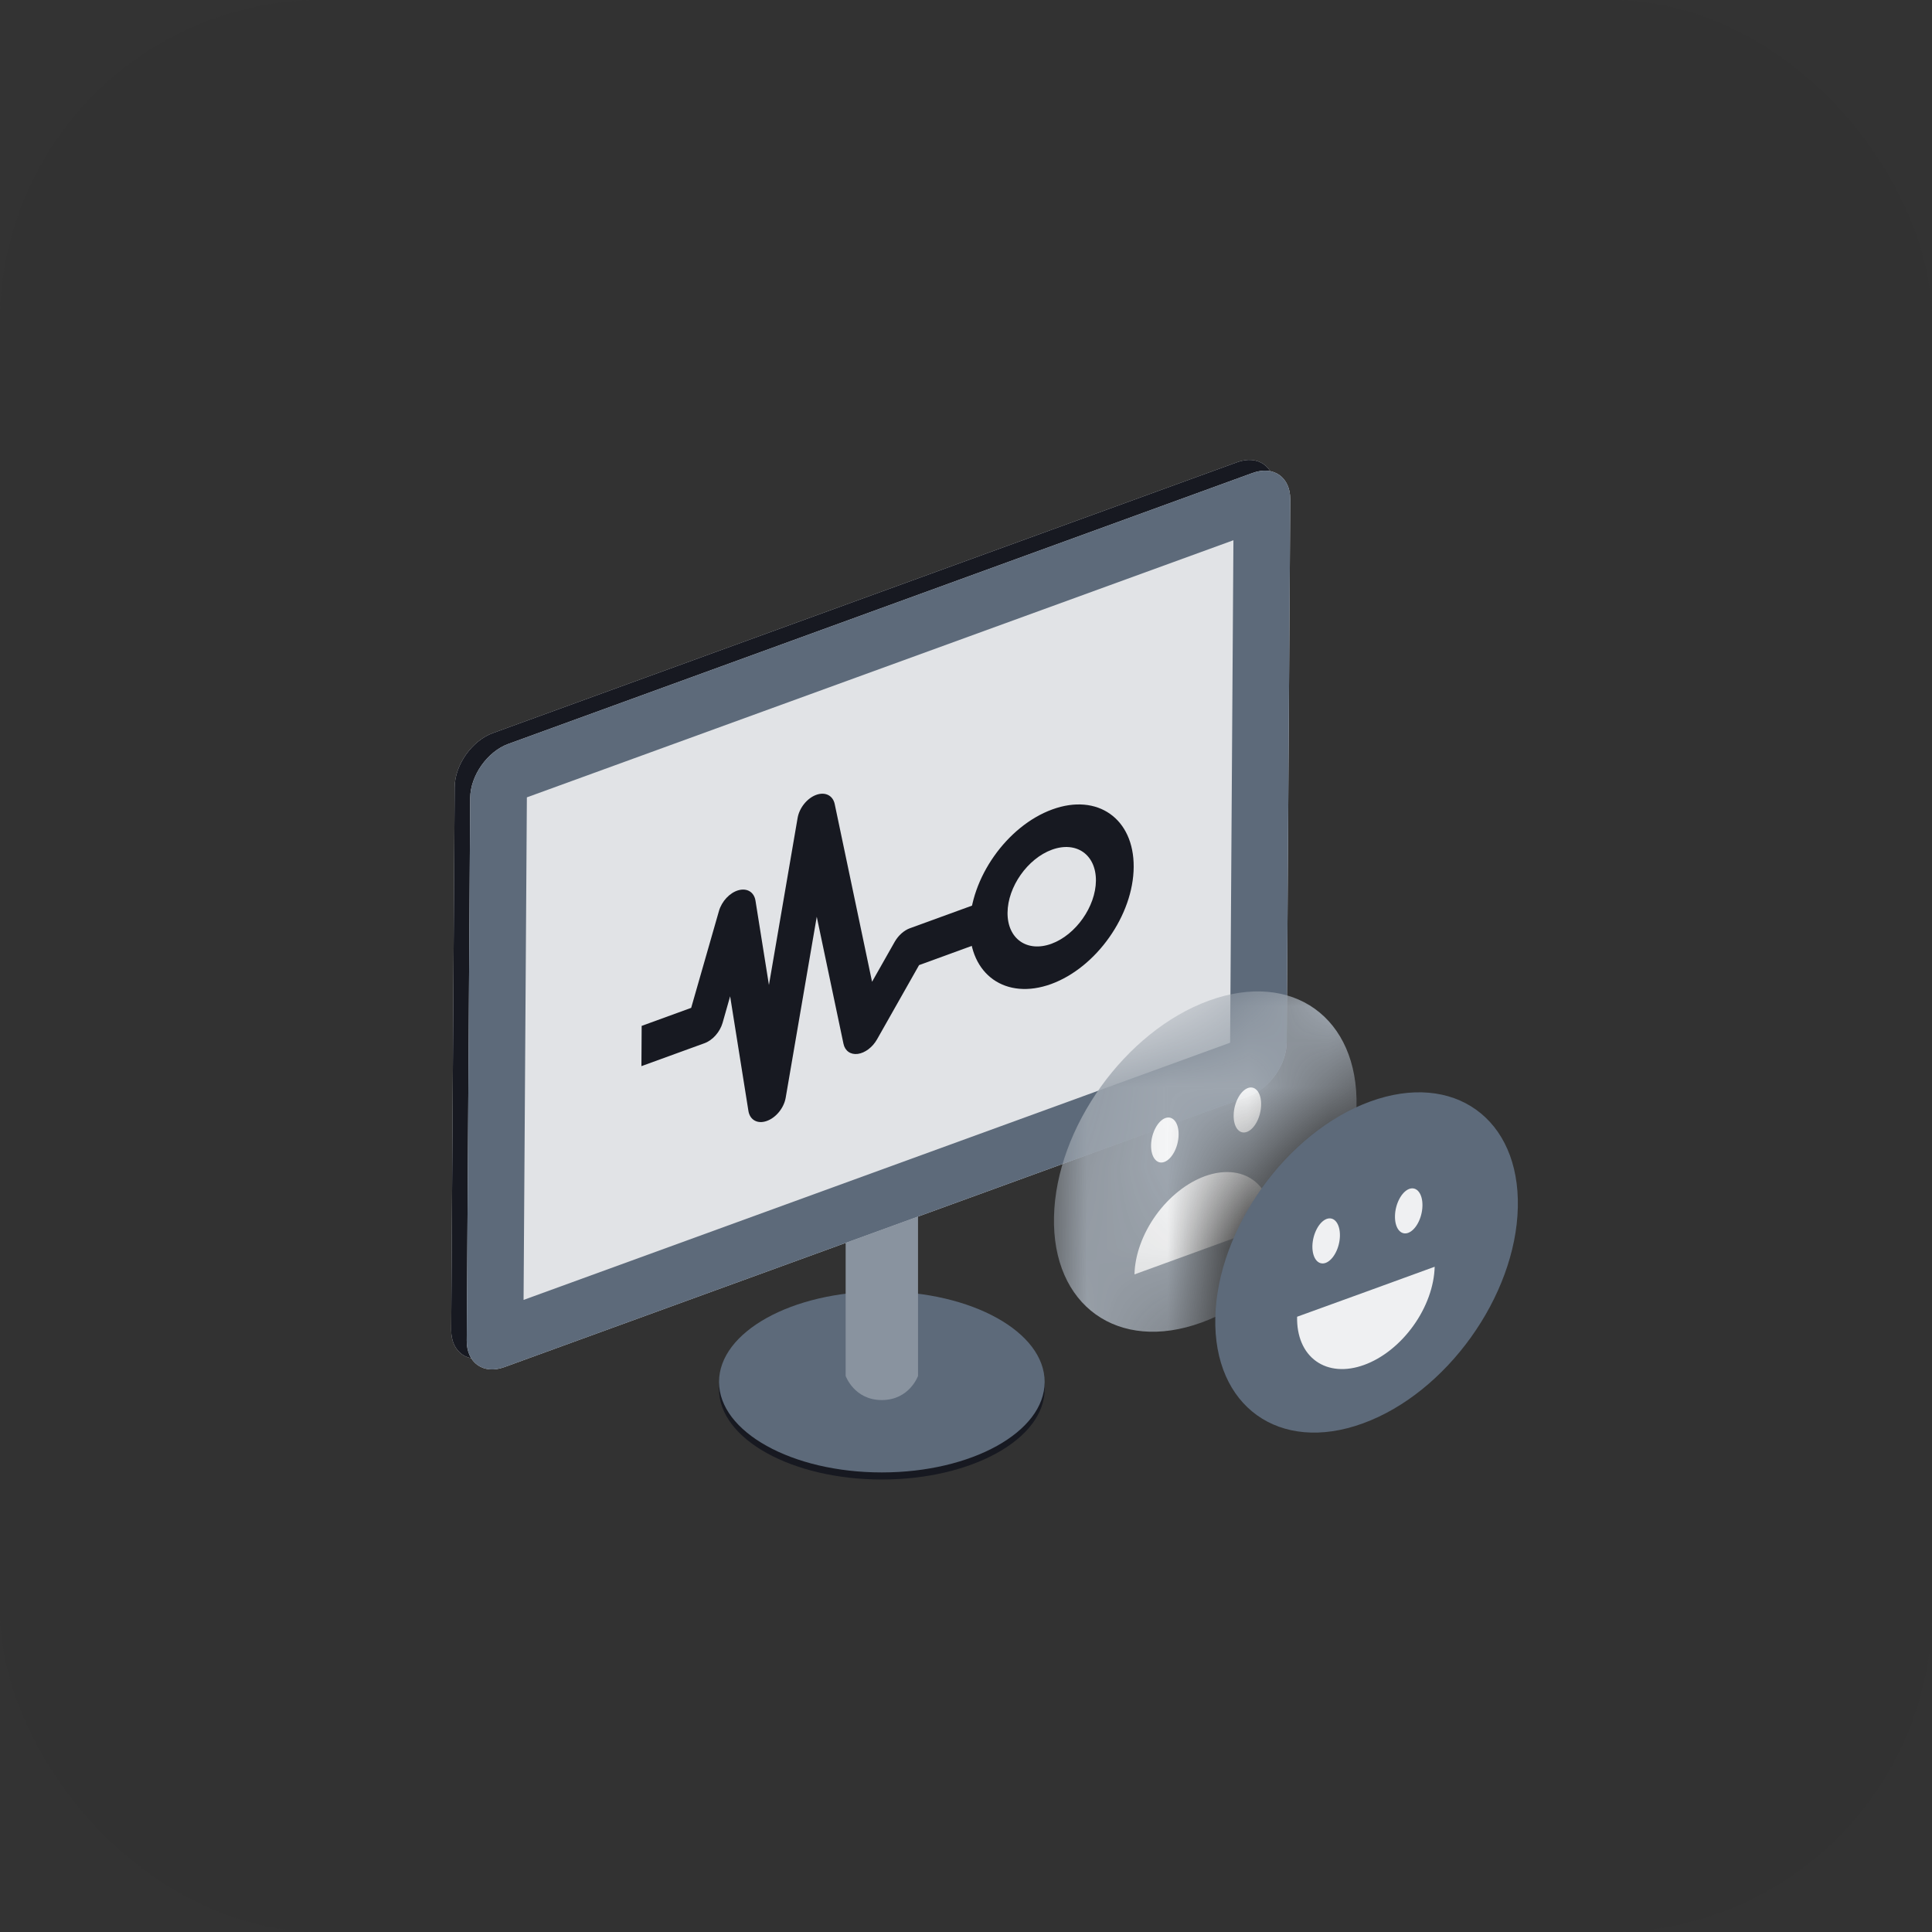<svg width="24" height="24" viewBox="0 0 24 24" fill="none" xmlns="http://www.w3.org/2000/svg">
<rect x="0" y="0" width="24" height="24" fill="#333333" stroke="none"/>
<rect width="24" height="24" rx="4" fill="#171921" fill-opacity="0.05"/>
<path d="M12.977 17.256C12.977 17.876 12.071 18.379 10.954 18.379C9.837 18.379 8.932 17.876 8.932 17.256C8.932 16.635 9.837 16.132 10.954 16.132C12.071 16.132 12.977 16.635 12.977 17.256Z" fill="#171921"/>
<path d="M12.977 17.167C12.977 17.787 12.071 18.291 10.954 18.291C9.837 18.291 8.932 17.787 8.932 17.167C8.932 16.546 9.837 16.043 10.954 16.043C12.071 16.043 12.977 16.546 12.977 17.167Z" fill="#5D6A7A"/>
<path d="M10.505 13.796H11.404V17.092C11.404 17.092 11.298 17.392 10.954 17.392C10.611 17.392 10.505 17.092 10.505 17.092V13.796Z" fill="#89939F"/>
<path d="M5.648 9.778C5.65 9.502 5.862 9.202 6.121 9.107L15.368 5.742C15.627 5.647 15.836 5.795 15.835 6.071L15.791 12.814C15.789 13.09 15.577 13.39 15.318 13.485L6.071 16.85C5.812 16.945 5.603 16.797 5.605 16.521L5.648 9.778Z" fill="#E1E3E6"/>
<path fill-rule="evenodd" clip-rule="evenodd" d="M6.351 9.772L6.311 16.015L15.088 12.82L15.128 6.577L6.351 9.772ZM6.121 9.107C5.862 9.202 5.65 9.502 5.648 9.778L5.605 16.521C5.603 16.797 5.812 16.945 6.071 16.85L15.318 13.485C15.577 13.39 15.789 13.09 15.791 12.814L15.835 6.071C15.836 5.795 15.627 5.647 15.368 5.742L6.121 9.107Z" fill="#171921"/>
<path d="M5.841 9.912C5.843 9.635 6.055 9.335 6.315 9.241L15.561 5.875C15.821 5.781 16.03 5.928 16.028 6.204L15.984 12.947C15.983 13.223 15.771 13.523 15.511 13.618L6.265 16.983C6.005 17.078 5.796 16.93 5.798 16.654L5.841 9.912Z" fill="#E1E3E6"/>
<path fill-rule="evenodd" clip-rule="evenodd" d="M6.545 9.905L6.504 16.148L15.281 12.953L15.322 6.711L6.545 9.905ZM6.315 9.241C6.055 9.335 5.843 9.635 5.841 9.912L5.798 16.654C5.796 16.93 6.005 17.078 6.265 16.983L15.511 13.618C15.771 13.523 15.983 13.223 15.984 12.947L16.028 6.204C16.03 5.928 15.821 5.781 15.561 5.875L6.315 9.241Z" fill="#5D6A7A"/>
<path fill-rule="evenodd" clip-rule="evenodd" d="M10.137 9.875C10.249 9.833 10.346 9.88 10.369 9.988L10.833 12.196L11.114 11.7C11.159 11.621 11.229 11.558 11.303 11.531L12.086 11.246L12.083 11.746L11.417 11.989L10.895 12.911C10.839 13.01 10.745 13.08 10.656 13.092C10.566 13.104 10.496 13.054 10.478 12.966L10.146 11.388L9.76 13.637C9.738 13.764 9.639 13.885 9.525 13.925C9.411 13.966 9.315 13.913 9.297 13.8L9.07 12.376L8.976 12.707C8.943 12.82 8.853 12.922 8.752 12.959L7.968 13.244L7.971 12.744L8.586 12.52L8.931 11.317C8.966 11.195 9.066 11.089 9.173 11.059C9.281 11.029 9.368 11.082 9.385 11.189L9.552 12.236L9.908 10.162C9.929 10.037 10.025 9.917 10.137 9.875Z" fill="#171921"/>
<path fill-rule="evenodd" clip-rule="evenodd" d="M13.068 10.555C12.765 10.665 12.518 11.017 12.516 11.339C12.514 11.662 12.758 11.834 13.061 11.724C13.364 11.613 13.611 11.262 13.614 10.94C13.616 10.617 13.372 10.445 13.068 10.555ZM12.046 11.51C12.05 10.911 12.509 10.26 13.072 10.055C13.634 9.85 14.087 10.17 14.083 10.769C14.08 11.367 13.62 12.019 13.058 12.224C12.495 12.428 12.042 12.109 12.046 11.51Z" fill="#171921"/>
<mask id="mask0" mask-type="alpha" maskUnits="userSpaceOnUse" x="13" y="11" width="6" height="9">
<path fill-rule="evenodd" clip-rule="evenodd" d="M18.948 11L13.139 13.114L13.001 19.113L15.746 18.113C15.132 17.922 14.736 17.333 14.755 16.491C14.785 15.186 15.804 13.766 17.031 13.32C17.822 13.032 18.506 13.219 18.885 13.739L18.948 11ZM18.826 16.259C18.643 16.621 18.399 16.961 18.114 17.251L18.809 16.998L18.826 16.259Z" fill="#C4C4C4"/>
</mask>
<g mask="url(#mask0)">
<path d="M16.851 13.746C16.826 14.85 15.964 16.051 14.926 16.429C13.888 16.807 13.067 16.218 13.093 15.114C13.118 14.009 13.98 12.808 15.018 12.43C16.056 12.052 16.877 12.641 16.851 13.746Z" fill="#9EA6AF"/>
<path d="M14.093 15.831C14.098 15.59 14.194 15.326 14.358 15.097C14.522 14.869 14.741 14.694 14.968 14.611C15.194 14.529 15.41 14.546 15.566 14.658C15.722 14.77 15.807 14.968 15.801 15.209L14.947 15.52L14.093 15.831Z" fill="white" fill-opacity="0.9"/>
<path d="M14.641 14.1C14.638 14.25 14.558 14.4 14.464 14.434C14.37 14.469 14.296 14.375 14.299 14.224C14.303 14.073 14.382 13.924 14.476 13.889C14.571 13.855 14.645 13.949 14.641 14.1Z" fill="white" fill-opacity="0.9"/>
<path d="M15.666 13.726C15.663 13.877 15.584 14.027 15.489 14.061C15.395 14.096 15.321 14.001 15.325 13.851C15.328 13.7 15.408 13.55 15.502 13.516C15.596 13.482 15.67 13.576 15.666 13.726Z" fill="white" fill-opacity="0.9"/>
</g>
<path d="M18.855 14.999C18.83 16.103 17.968 17.305 16.93 17.682C15.892 18.06 15.071 17.471 15.097 16.367C15.122 15.263 15.984 14.061 17.022 13.683C18.06 13.306 18.881 13.895 18.855 14.999Z" fill="#5D6A7A"/>
<path d="M16.113 16.357C16.108 16.599 16.192 16.797 16.349 16.909C16.505 17.021 16.72 17.038 16.947 16.955C17.173 16.873 17.393 16.698 17.557 16.469C17.721 16.241 17.816 15.977 17.822 15.736L16.968 16.047L16.113 16.357Z" fill="white" fill-opacity="0.9"/>
<path d="M16.645 15.353C16.642 15.504 16.562 15.653 16.468 15.688C16.373 15.722 16.3 15.628 16.303 15.477C16.307 15.327 16.386 15.177 16.48 15.142C16.575 15.108 16.648 15.202 16.645 15.353Z" fill="white" fill-opacity="0.9"/>
<path d="M17.67 14.98C17.667 15.13 17.588 15.28 17.493 15.315C17.399 15.349 17.325 15.255 17.329 15.104C17.332 14.954 17.412 14.804 17.506 14.769C17.6 14.735 17.674 14.829 17.67 14.98Z" fill="white" fill-opacity="0.9"/>
</svg>
